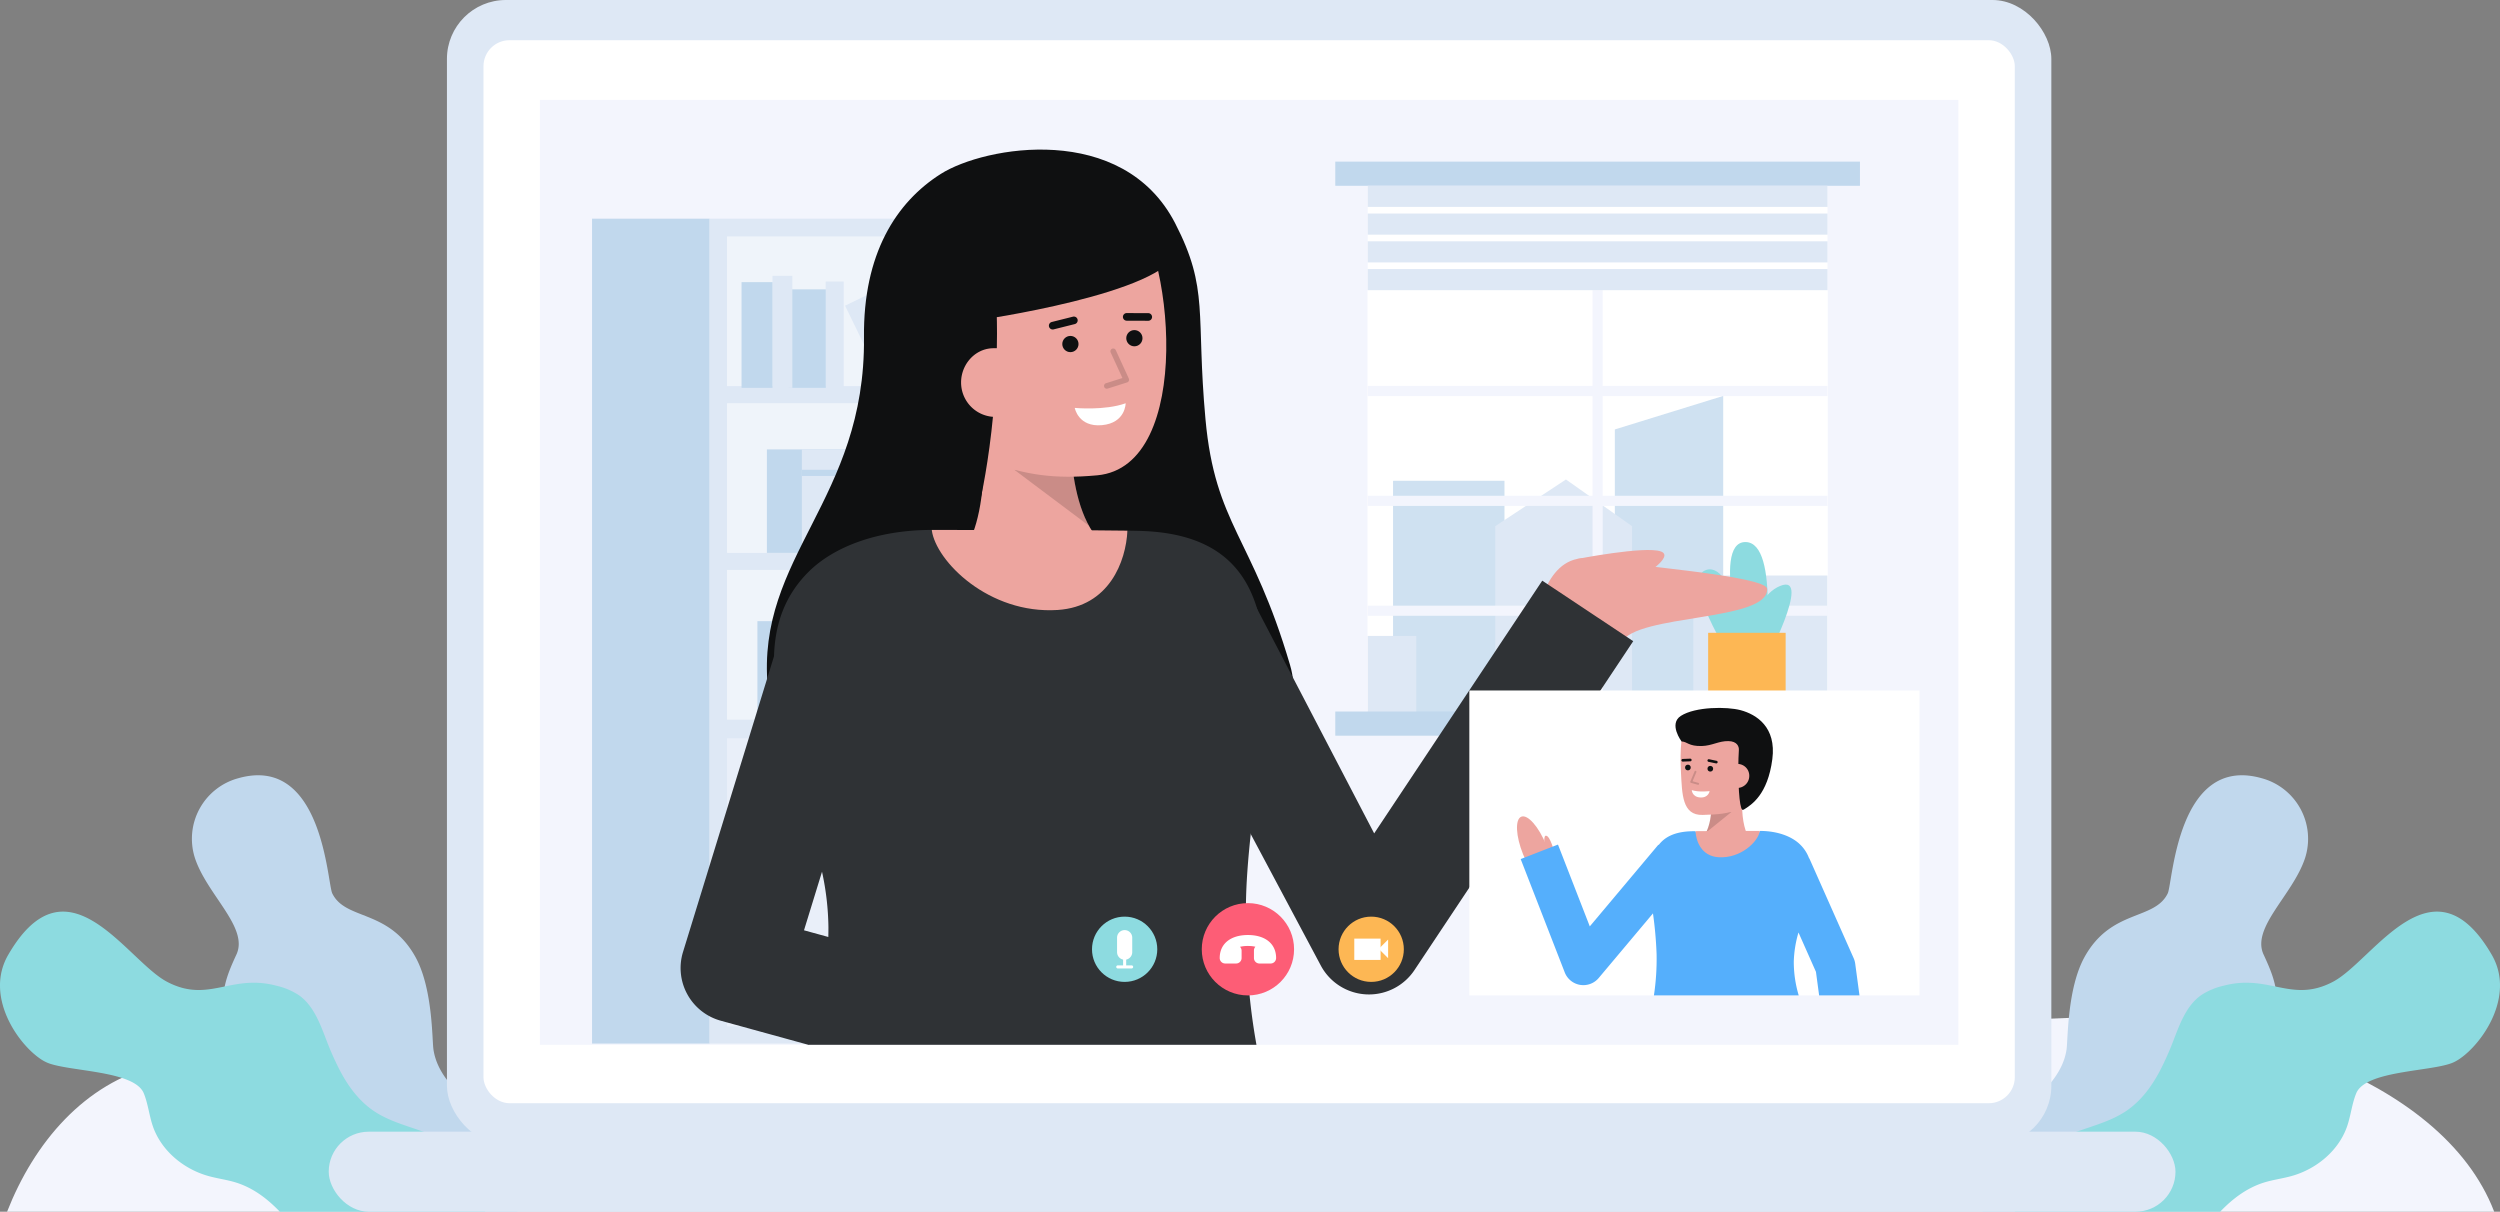 <svg id="Layer_1" data-name="Layer 1" xmlns="http://www.w3.org/2000/svg" viewBox="0 0 1320.048 639.816">
  <rect x="0" y="0" width="1320.048" height="639.816" fill="#808080" stroke="none"/>
  <path d="M1316.992,639.816H3.736c14.39-36.7,40.964-67.826,78.425-77.061,54.8-13.492,112.793,23.6,167.47,9.656,31.064-7.916,55.521-30.986,81.219-50.143,96.95-72.284,229.809-93.647,344.531-55.388,59.966,19.989,114.61,54.944,176.04,69.811,79.434,19.224,162.5,3.281,244.188.654C1175.165,534.784,1289.154,567.2,1316.992,639.816Z" fill="#f3f5fd"/>
  <g>
    <path d="M1217.1,453.126c-6.4,19.39-28.49,36.62-21.89,50.88,2.51,5.42,5.03,11.09,6.19,16.88a29.464,29.464,0,0,1,.37,10.51c-2.38,15.1-16.51,25.13-29.65,32.94-.81.48-1.63.97-2.45,1.46-12.45,7.46-25.49,16.05-29.49,29.82-2.22,7.65-1.24,15.83-2.16,23.74a49.641,49.641,0,0,1-7.23,20.46h-83.91c-7.45-8.21-6.83-22.01-1.16-31.69,6.07-10.36,16.32-17.4,25.57-25.06,7.99-6.62,15.78-14.59,18.83-24.31a29.535,29.535,0,0,0,1.07-4.71c.74-5.26.34-32.13,9.46-48.67,14.1-25.54,36.97-19.25,43.96-33.66,2.68-5.52,4.99-73.35,49.54-60.82A33.129,33.129,0,0,1,1217.1,453.126Z" fill="#c1d8ed"/>
    <path d="M1298.588,559.186a20.383,20.383,0,0,1-4.1,2.18c-12.02,4.51-45.45,4.01-50.34,15.88-2.3,5.58-2.85,11.74-4.82,17.45-4.47,12.95-16.27,22.66-29.47,26.31-4.75,1.31-9.67,1.92-14.37,3.38-9.08,2.83-16.6,8.52-23.21,15.43h-108.37a42.679,42.679,0,0,1,19.56-36.16c12.05-7.6,27.27-9.02,39.1-16.96,7.8-5.24,13.41-12.81,17.86-21.18a154.711,154.711,0,0,0,7.49-16.89c3.31-8.59,6.77-17.81,14.29-23.13a36.693,36.693,0,0,1,12.07-5.06c10.86-2.84,19.21-1.17,27.12.45,9.6,1.96,18.56,3.83,30.59-2.56,21.34-11.34,52.54-67.89,83.72-14.16C1328.208,525.716,1310.958,550.906,1298.588,559.186Z" fill="#8ddbe0"/>
  </g>
  <g>
    <path d="M102.949,453.126c6.4,19.39,28.491,36.62,21.891,50.88-2.511,5.42-5.031,11.09-6.19,16.88a29.464,29.464,0,0,0-.371,10.51c2.38,15.1,16.511,25.13,29.65,32.94.81.48,1.63.97,2.451,1.46,12.449,7.46,25.489,16.05,29.489,29.82,2.221,7.65,1.241,15.83,2.16,23.74a49.655,49.655,0,0,0,7.23,20.46H273.17c7.449-8.21,6.83-22.01,1.159-31.69-6.07-10.36-16.32-17.4-25.57-25.06-7.99-6.62-15.78-14.59-18.83-24.31a29.533,29.533,0,0,1-1.069-4.71c-.741-5.26-.341-32.13-9.46-48.67-14.1-25.54-36.971-19.25-43.96-33.66-2.681-5.52-4.991-73.35-49.54-60.82A33.131,33.131,0,0,0,102.949,453.126Z" fill="#c1d8ed"/>
    <path d="M21.46,559.186a20.378,20.378,0,0,0,4.1,2.18c12.02,4.51,45.45,4.01,50.341,15.88,2.3,5.58,2.85,11.74,4.819,17.45,4.471,12.95,16.27,22.66,29.471,26.31,4.75,1.31,9.67,1.92,14.369,3.38,9.08,2.83,16.6,8.52,23.21,15.43h108.37a42.674,42.674,0,0,0-19.56-36.16c-12.05-7.6-27.27-9.02-39.1-16.96-7.8-5.24-13.409-12.81-17.86-21.18a154.512,154.512,0,0,1-7.489-16.89c-3.31-8.59-6.77-17.81-14.29-23.13a36.707,36.707,0,0,0-12.071-5.06c-10.86-2.84-19.21-1.17-27.119.45-9.6,1.96-18.56,3.83-30.591-2.56-21.34-11.34-52.54-67.89-83.719-14.16C-8.16,525.716,9.09,550.906,21.46,559.186Z" fill="#8ddbe0"/>
  </g>
  <rect x="173.57" y="597.555" width="975.13" height="42.261" rx="21.13" fill="#dee8f5"/>
  <g>
    <rect x="235.989" width="847.161" height="604.422" rx="31.122" fill="#dee8f5"/>
    <rect x="255.284" y="21.225" width="808.57" height="561.3" rx="13.76" fill="#fff"/>
  </g>
  <rect x="285.092" y="52.753" width="748.957" height="498.916" fill="#f3f5fd"/>
  <g>
    <rect x="312.606" y="115.462" width="62.118" height="435.56" fill="#c1d8ed"/>
    <rect x="374.724" y="115.462" width="203.581" height="435.56" transform="translate(953.03 666.485) rotate(-180)" fill="#dee8f5"/>
    <g opacity="0.53">
      <rect x="383.901" y="389.774" width="185.228" height="152.167" transform="translate(953.03 931.716) rotate(-180)" fill="#f3f5fd"/>
    </g>
    <g opacity="0.53">
      <rect x="383.901" y="124.831" width="185.228" height="79.048" transform="translate(953.03 328.71) rotate(-180)" fill="#fff"/>
    </g>
    <g opacity="0.53">
      <rect x="383.901" y="212.889" width="185.228" height="79.048" transform="translate(953.03 504.826) rotate(-180)" fill="#fff"/>
    </g>
    <g opacity="0.53">
      <rect x="383.901" y="300.947" width="185.228" height="79.048" transform="translate(953.03 680.942) rotate(-180)" fill="#fff"/>
    </g>
    <rect x="472.409" y="387.144" width="8.212" height="157.704" transform="translate(953.03 931.991) rotate(-180)" fill="#dee8f5"/>
    <g>
      <circle cx="500.809" cy="510.768" r="8.356" fill="#fff"/>
      <circle cx="452.221" cy="510.768" r="8.356" fill="#fff"/>
    </g>
    <g>
      <polygon points="534.468 228.696 534.468 241.107 534.468 291.937 469.225 291.937 469.225 241.107 469.225 228.696 534.468 228.696" fill="#c1d8ed"/>
      <rect x="489.019" y="241.107" width="65.242" height="50.829" fill="#dee8f5"/>
      <rect x="489.019" y="241.107" width="65.242" height="3.81" fill="#c1d8ed"/>
      <rect x="489.019" y="228.696" width="65.242" height="12.412" transform="translate(1043.28 469.803) rotate(-180)" fill="#dee8f5"/>
      <rect x="512.906" y="251.316" width="17.468" height="7.632" rx="1.65" transform="translate(1043.28 510.265) rotate(-180)" fill="#fff"/>
    </g>
    <g>
      <polygon points="461.295 237.302 461.295 248.025 461.295 291.937 404.931 291.937 404.931 248.025 404.931 237.302 461.295 237.302" fill="#c1d8ed"/>
      <rect x="423.405" y="248.025" width="56.364" height="43.912" fill="#dee8f5"/>
      <rect x="423.405" y="248.025" width="56.364" height="3.292" fill="#c1d8ed"/>
      <rect x="423.405" y="237.302" width="56.364" height="10.723" transform="translate(903.173 485.327) rotate(-180)" fill="#dee8f5"/>
      <rect x="444.041" y="256.844" width="15.091" height="6.593" rx="1.426" transform="translate(903.173 520.282) rotate(-180)" fill="#fff"/>
    </g>
    <g>
      <rect x="550.858" y="152.277" width="8.76" height="46.454" transform="translate(55.276 -123.041) rotate(13.302)" fill="#fff"/>
      <g>
        <rect x="545.828" y="148.485" width="4.813" height="40.35" transform="translate(-21.5 102.252) rotate(-10.452)" fill="#c1d8ed"/>
        <rect x="542.585" y="148.781" width="4.813" height="4.455" transform="translate(-18.622 104.546) rotate(-10.775)" fill="#dee8f5"/>
      </g>
      <rect x="534.316" y="177.041" width="41.845" height="2.825" transform="translate(185.695 629.643) rotate(-68.498)" fill="#c1d8ed"/>
      <rect x="541.832" y="175.504" width="23.12" height="29.549" fill="#c1d8ed"/>
    </g>
    <g>
      <rect x="509.985" y="152.475" width="19.617" height="52.006" fill="#c1d8ed"/>
      <rect x="501.453" y="145.318" width="10.497" height="59.162" fill="#dee8f5"/>
      <rect x="485.12" y="148.658" width="16.332" height="55.823" fill="#fff"/>
      <rect x="435.958" y="148.658" width="9.542" height="55.823" fill="#dee8f5"/>
      <rect x="455.649" y="154.622" width="20.039" height="47.712" transform="translate(-31.138 221.888) rotate(-25.964)" fill="#dee8f5"/>
      <rect x="416.415" y="152.79" width="19.617" height="52.006" fill="#c1d8ed"/>
      <rect x="407.883" y="145.633" width="10.497" height="59.162" fill="#dee8f5"/>
      <rect x="391.551" y="148.973" width="16.332" height="55.823" fill="#c1d8ed"/>
    </g>
    <g>
      <rect x="501.854" y="324.007" width="9.542" height="55.823" transform="translate(126.413 -133.833) rotate(17.164)" fill="#dee8f5"/>
      <rect x="399.92" y="327.989" width="19.617" height="52.006" fill="#c1d8ed"/>
      <rect x="417.574" y="320.832" width="10.497" height="59.162" fill="#fff"/>
      <rect x="428.07" y="324.172" width="16.332" height="55.823" fill="#dee8f5"/>
      <rect x="484.022" y="324.172" width="9.542" height="55.823" fill="#dee8f5"/>
      <rect x="453.836" y="330.304" width="20.039" height="47.712" transform="translate(201.872 -167.334) rotate(25.964)" fill="#fff"/>
    </g>
    <g>
      <path d="M524.248,352.2a3.086,3.086,0,0,0,4.2,1.2,3.223,3.223,0,0,1,3.049.548c1.738,1.607,2.557,2.868,2.738,4.244h16.26a22.206,22.206,0,0,1,.377-2.918,12.918,12.918,0,0,1,3.551-6.957,2.908,2.908,0,0,1,1.693-.91,3.087,3.087,0,1,0,2.717-5.545c-2.617-1.3-5.917-.568-8.6,1.914a15.736,15.736,0,0,0-2.226,2.556,27.236,27.236,0,0,1,1.151-4.636,10.759,10.759,0,0,1,3.29-4.893,3.091,3.091,0,0,0-3.742-4.922,16.645,16.645,0,0,0-5.365,7.72c-.111.307-.216.618-.312.935-1.923-4.793-3.893-8.846-7.866-11.182a3.092,3.092,0,0,0-3.135,5.33c2.427,1.426,3.878,4.646,5.516,8.78a23.191,23.191,0,0,0-6.385-5.159,3.09,3.09,0,1,0-2.958,5.425,17.076,17.076,0,0,1,4.923,4.079,8.947,8.947,0,0,0-7.676.186A3.092,3.092,0,0,0,524.248,352.2Z" fill="#8ddbe0"/>
      <rect x="527.842" y="358.189" width="28.73" height="8.354" fill="#dee8f5"/>
      <path d="M527.844,366.543V375.7a4.3,4.3,0,0,0,4.295,4.3h20.143a4.3,4.3,0,0,0,4.295-4.3v-9.157Z" fill="#c1d8ed"/>
    </g>
  </g>
  <g>
    <polygon points="964.959 153.215 964.959 375.701 846.246 375.701 846.246 380.485 840.895 380.485 840.895 375.701 722.181 375.701 722.181 153.215 964.959 153.215" fill="#fff"/>
    <rect x="722.18" y="98.094" width="242.783" height="277.604" fill="#fff"/>
    <g>
      <g opacity="0.78">
        <rect x="735.559" y="253.869" width="58.828" height="126.615" fill="#c1d8ed"/>
      </g>
      <g opacity="0.78">
        <polygon points="852.659 226.758 909.888 209.059 909.888 382.91 852.659 382.91 852.659 226.758" fill="#c1d8ed"/>
      </g>
      <polygon points="789.521 277.828 826.844 253.172 861.763 277.828 861.763 382.91 789.521 382.91 789.521 277.828" fill="#dee8f5"/>
      <rect x="894.138" y="303.884" width="70.76" height="79.026" fill="#dee8f5"/>
      <rect x="722.18" y="335.785" width="25.628" height="44.045" fill="#dee8f5"/>
    </g>
    <rect x="722.18" y="153.219" width="242.783" height="222.479" fill="none"/>
    <g>
      <rect x="722.181" y="261.782" width="242.778" height="5.351" fill="#f3f5fd"/>
      <rect x="722.181" y="203.774" width="242.778" height="5.351" fill="#f3f5fd"/>
      <rect x="722.181" y="319.801" width="242.778" height="5.351" fill="#f3f5fd"/>
      <rect x="840.895" y="153.215" width="5.351" height="227.27" fill="#f3f5fd"/>
    </g>
    <rect x="705.054" y="375.698" width="277.033" height="12.763" fill="#c1d8ed"/>
    <rect x="705.054" y="85.332" width="277.033" height="12.763" fill="#c1d8ed"/>
    <rect x="722.18" y="142.068" width="242.783" height="11.151" fill="#dee8f5"/>
    <rect x="722.18" y="127.41" width="242.783" height="11.151" fill="#dee8f5"/>
    <rect x="722.18" y="112.752" width="242.783" height="11.151" fill="#dee8f5"/>
    <rect x="722.18" y="98.094" width="242.783" height="11.151" fill="#dee8f5"/>
    <g>
      <g>
        <path d="M922.443,351.688s-.1-34.977,17.469-42.283-8.735,42.283-8.735,42.283Z" fill="#8ddbe0"/>
        <path d="M931.177,351.688s9.173-65.479-9.573-65.479.84,65.479.84,65.479" fill="#8ddbe0"/>
        <path d="M925.557,354.572s-8.8-58.359-24.489-53.677,18.32,55.518,18.32,55.518Z" fill="#8ddbe0"/>
      </g>
      <rect x="901.935" y="334.136" width="40.918" height="40.918" fill="#fdb754"/>
    </g>
  </g>
  <path d="M456.2,178.053c-.454-43.97,16.925-71.219,40.487-86.18,23.249-14.762,96.155-27.611,123.8,25.978,18.037,34.969,10.917,47.469,16.027,103.476s24.739,61.886,44.644,129.77c15.614,53.252-71.847,81.52-147.6,79.077S409.8,410.964,405.4,362.788C399.1,293.651,457.093,264.222,456.2,178.053Z" fill="#0f1011"/>
  <path d="M501.333,299.623s22.755-12.333,17.078-74.552l47.163-9.194s-4.8,55.875,19.267,73.38Z" fill="#eda59f"/>
  <g opacity="0.15">
    <path d="M575.054,277.674l-39.523-29.665,30.823-.6C567.626,257.773,570.154,268.886,575.054,277.674Z"/>
  </g>
  <path d="M491.384,201.172c3.444,18.861,13.917,36.656,30.637,42.6,19.848,7.063,34.6,9.282,57.313,7.209,51.68-4.714,40.371-122.218,15.607-144.835s-96.694-7.491-105.109,30.8C485.479,156.747,488.106,183.22,491.384,201.172Z" fill="#eda59f"/>
  <g>
    <circle cx="565.194" cy="181.657" r="4.284" fill="#0f1011"/>
    <circle cx="598.972" cy="178.575" r="4.284" fill="#0f1011"/>
    <path d="M606.294,169.377h-.007l-11.351-.038a2.014,2.014,0,0,1,.006-4.028h.007l11.352.038a2.014,2.014,0,0,1-.007,4.028Z" fill="#0f1011"/>
    <path d="M555.856,173.978a2.013,2.013,0,0,1-.488-3.966l11.166-2.8a2.013,2.013,0,1,1,.979,3.906l-11.166,2.8A2.023,2.023,0,0,1,555.856,173.978Z" fill="#0f1011"/>
    <path d="M567.486,215.384s15.831,1.523,26.882-2.452c0,0,.008,10.418-12.5,11.559S567.486,215.384,567.486,215.384Z" fill="#fff"/>
  </g>
  <path d="M525.734,151.908c3.869,66.848-9.437,118.073-9.437,118.073s-40.312-48.425-46.409-100.133c-5.716-48.474,29.777-77.45,53.885-83.074C615.388,65.4,621.75,132.23,621.75,132.23c-5.923,22.8-105.937,36.939-105.937,36.939" fill="#0f1011"/>
  <path d="M543.728,200.323a18.165,18.165,0,0,1-36.18,3.3c-.912-9.991,6.416-19.322,16.439-19.741C536.93,183.342,542.816,190.332,543.728,200.323Z" fill="#eda59f"/>
  <g opacity="0.15">
    <path d="M584.418,205.249a1.479,1.479,0,0,1-.447-2.888l8.69-2.757-6.22-13.518a1.479,1.479,0,0,1,2.686-1.237l6.92,15.04a1.478,1.478,0,0,1-.9,2.028l-10.286,3.263A1.477,1.477,0,0,1,584.418,205.249Z"/>
  </g>
  <g>
    <g>
      <path d="M811.707,325.421s4.715-35.1,29.622-30.219c15.715,3.082,91.47,8.741,91.757,15.745.709,17.322-68.7,13.086-76.878,28.146Z" fill="#eda59f"/>
      <path d="M832.3,295.247s36.363-7.146,44.711-4.058c7.39,2.733-9.98,13.193-9.98,13.193Z" fill="#eda59f"/>
    </g>
    <g>
      <path d="M722.857,525.087q-.7,0-1.408-.034A28.841,28.841,0,0,1,697.4,509.808L604.855,336.144l54.07-23.973L725.59,440.042,814.342,306.6l48.035,31.949L746.87,512.217A28.846,28.846,0,0,1,722.857,525.087Z" fill="#2f3235"/>
      <path d="M657.877,477.763c.14-11.96,1.17-24.56,2.54-37.36,4.54-42.63,12.72-87.52,3.38-118.89-7.02-23.61-23.96-39.56-59.83-41.11-1.85-.09-4.83-.15-8.67-.21-.76,16.22-101.2,16.16-103.32-.38-28.37.03-51.63,8.73-65.11,22.2-12.71,12.72-17.68,27.89-18.17,44.48l-48.05,156.16a28.849,28.849,0,0,0,19.92,36.3l46.24,12.72.28.08a.689.689,0,0,0,.03-.08h236.32C660.187,533.623,657.487,510.133,657.877,477.763Zm-233.35,13.45,9.51-30.92a145.083,145.083,0,0,1,3.39,29.23q0,2.655-.06,5.22Z" fill="#2f3235"/>
      <path d="M595.3,280.2c-.766,16.218-9.583,40.073-36.8,41.872-36.269,2.389-64.4-25.713-66.524-42.255h.089C527.774,279.813,574.482,279.872,595.3,280.2Z" fill="#eda59f"/>
    </g>
  </g>
  <rect x="775.838" y="364.586" width="237.689" height="161.016" fill="#fff"/>
  <g>
    <path d="M926.881,446.286s-8.1-4.016-6.915-25.814l-16.586-2.608s2.388,19.449-5.791,25.868Z" fill="#eda59f"/>
    <g opacity="0.15">
      <path d="M900.859,439.563,914.281,428.7l-10.771.183A29.678,29.678,0,0,1,900.859,439.563Z"/>
    </g>
    <path d="M929.1,411.782c-.962,6.63-4.392,12.977-10.154,15.268-6.84,2.719-11.954,3.031-19.92,3.249-10.872.3-10.823-11.05-11.441-22.467-.62-11.463-.045-23.793,4.142-27.907,8.358-8.214,33.668-3.85,37.1,9.411C930.593,396.194,930.013,405.472,929.1,411.782Z" fill="#eda59f"/>
    <path d="M919.358,426.412c.373,1.088.625,1.56,1.6.946,3.816-2.412,12.41-7.667,14.87-26.541,2.2-16.912-8.373-23.572-16.724-25.824-7.2-1.94-23.876-1.923-31.568,3-6.629,4.247.37,13.511.37,13.511,2.982.056,3.653,2.6,10.68,2.407,5.433-.148,8.9-2.673,13.992-2.6,4.661.068,5.7,2.88,5.581,4.7C917.457,407.083,918.039,422.566,919.358,426.412Z" fill="#0f1011"/>
    <g>
      <circle cx="903.076" cy="405.91" r="1.497" fill="#0f1011"/>
      <circle cx="891.242" cy="405.265" r="1.497" fill="#0f1011"/>
      <path d="M888.542,402.146a.7.7,0,0,1-.028-1.406l3.964-.158a.7.7,0,0,1,.056,1.406l-3.964.158Z" fill="#0f1011"/>
      <path d="M906.213,403.109a.813.813,0,0,1-.147-.014l-3.934-.833a.7.7,0,1,1,.291-1.377l3.935.833a.7.7,0,0,1-.145,1.391Z" fill="#0f1011"/>
    </g>
    <path d="M910.962,409.359a6.347,6.347,0,0,0,12.676.691,6.243,6.243,0,0,0-5.993-6.683C913.119,403.343,911.153,405.859,910.962,409.359Z" fill="#eda59f"/>
    <g opacity="0.15">
      <path d="M896.646,414.393a.5.5,0,0,1-.138-.018l-3.634-1.008a.516.516,0,0,1-.339-.7l2.225-5.34a.516.516,0,0,1,.953.4l-2,4.8,3.069.852a.516.516,0,0,1-.137,1.014Z"/>
    </g>
    <path d="M902.706,417.716s-5.508.734-9.418-.513c0,0,.131,3.638,4.512,3.876S902.706,417.716,902.706,417.716Z" fill="#fff"/>
  </g>
  <g>
    <path d="M815.758,448.373s-1.036-6.944.4-7.105c2.4-.267,4.5,8.764,5.529,11.3L810.4,456.143" fill="#eda59f"/>
    <ellipse cx="810.316" cy="448.629" rx="6.575" ry="18.768" transform="translate(-109.158 337.063) rotate(-22.053)" fill="#eda59f"/>
  </g>
  <path d="M979.587,508.843a10.548,10.548,0,0,0-.81-2.88l-23.42-52.74-.1.04a19.461,19.461,0,0,0-4.64-7.22c-4.43-4.43-12.08-7.29-21.4-7.3-.7,5.44-33.7,5.46-33.95.13-1.26.02-2.24.04-2.85.07-8.213.353-13.4,3.007-16.575,7.206l-.169-.142-36.234,43.15-16.8-43.206-19.692,7.656,23.261,59.832a10.564,10.564,0,0,0,17.936,2.965L872.8,482.287a208.021,208.021,0,0,1,1.912,21.506,129.47,129.47,0,0,1-1.41,21.81h76.46a61.844,61.844,0,0,1-2.61-17.94,60.2,60.2,0,0,1,2.48-15.3l9.23,20.79,1.67,12.45h21.31Z" fill="#55affc"/>
  <path d="M895.267,438.874c.251,5.329,3.149,13.167,12.092,13.758,11.918.785,21.161-8.449,21.859-13.884h-.029C917.455,438.748,902.107,438.767,895.267,438.874Z" fill="#eda59f"/>
  <g>
    <circle cx="658.925" cy="501.232" r="24.37" fill="#fd5d76"/>
    <path d="M670.925,508.754H665a2.892,2.892,0,0,1-2.892-2.892v-4.007a2.879,2.879,0,0,1,.771-1.965,17.588,17.588,0,0,0-3.958-.4,17.088,17.088,0,0,0-4.179.451,2.882,2.882,0,0,1,.845,2.042v3.876a2.892,2.892,0,0,1-2.892,2.892h-5.774a2.892,2.892,0,0,1-2.892-2.892c0-7.5,5.706-12.152,14.892-12.152s14.891,4.656,14.891,12.152A2.891,2.891,0,0,1,670.925,508.754Z" fill="#fff"/>
  </g>
  <g>
    <circle cx="593.831" cy="501.232" r="17.232" fill="#8ddbe0"/>
    <g>
      <path d="M593.831,506.768a4.009,4.009,0,0,1-4-4v-7.654a4.005,4.005,0,0,1,8.01,0v7.654A4.01,4.01,0,0,1,593.831,506.768Z" fill="#fff"/>
      <path d="M593.831,510.954a.811.811,0,0,1-.812-.812V502.83a.813.813,0,0,1,1.625,0v7.312A.812.812,0,0,1,593.831,510.954Z" fill="#fff"/>
      <path d="M597.486,511.36h-7.311a.813.813,0,0,1,0-1.625h7.311a.813.813,0,1,1,0,1.625Z" fill="#fff"/>
    </g>
  </g>
  <g>
    <circle cx="724.019" cy="501.232" r="17.232" fill="#fdb754"/>
    <g>
      <rect x="715.088" y="495.605" width="13.891" height="11.254" fill="#fff"/>
      <polyline points="732.951 505.947 728.025 501.021 732.951 496.095" fill="#fff"/>
    </g>
  </g>
</svg>

